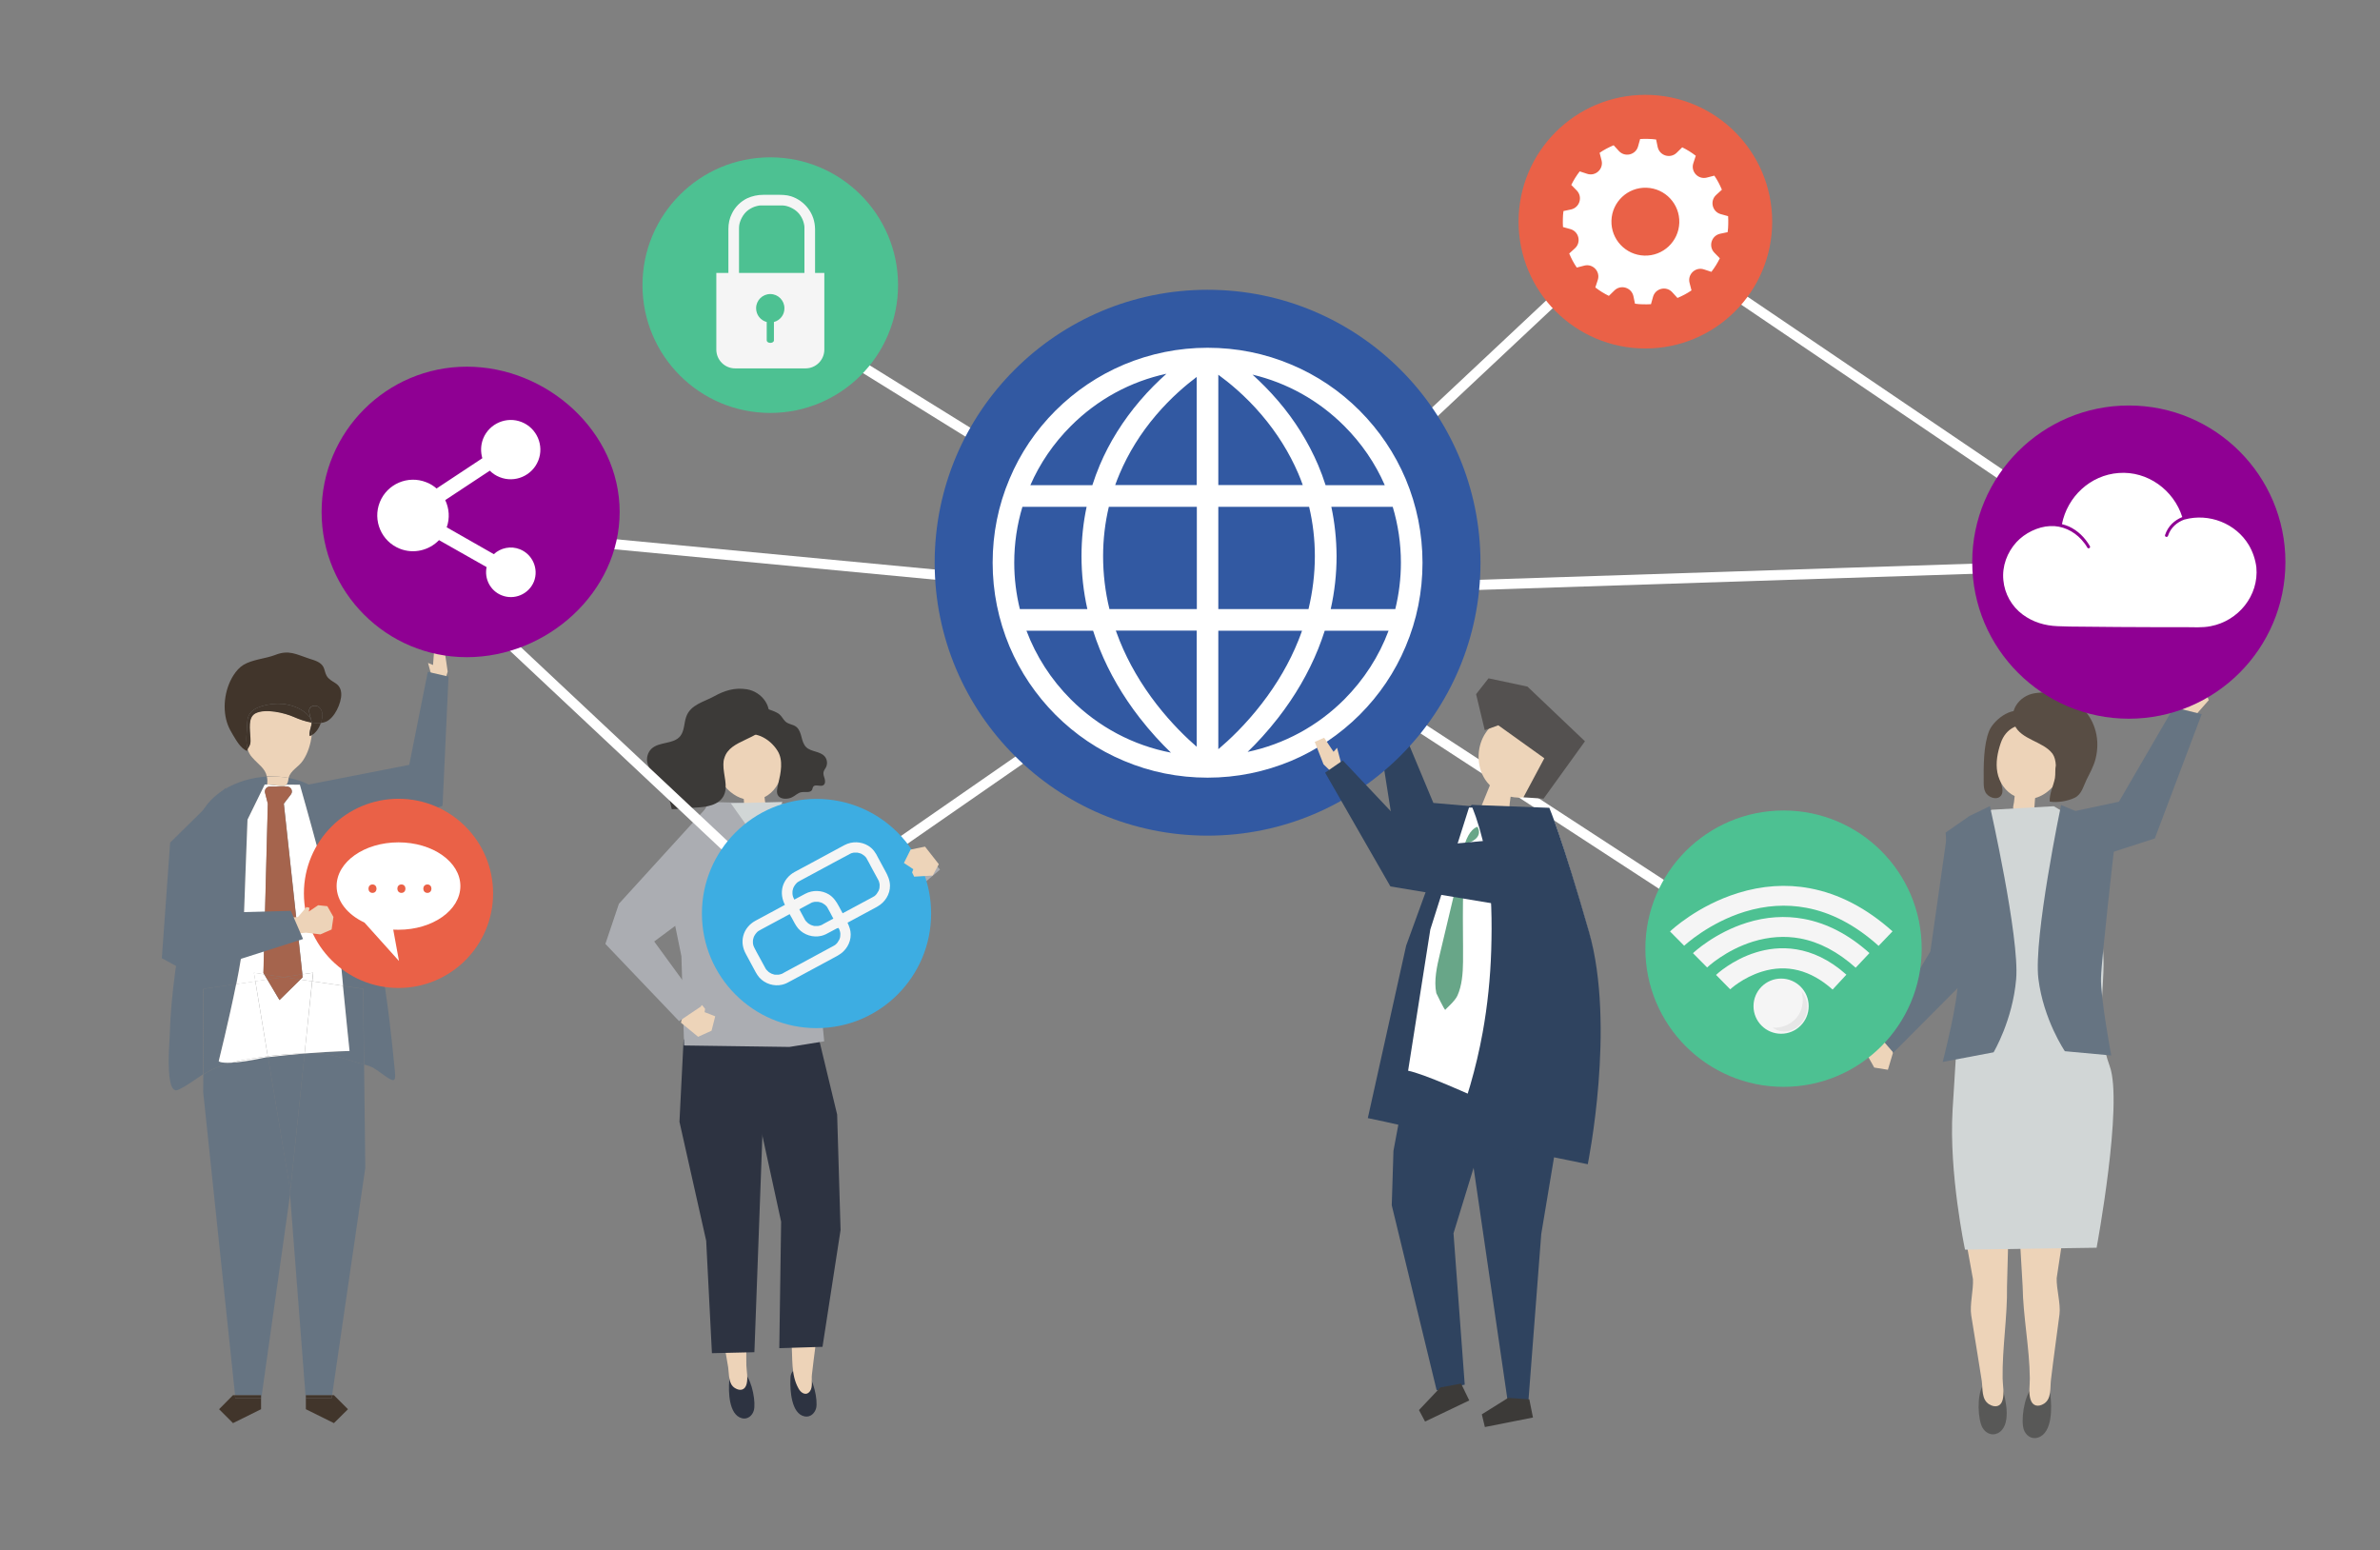 <?xml version="1.0" encoding="UTF-8"?> <svg xmlns="http://www.w3.org/2000/svg" xmlns:xlink="http://www.w3.org/1999/xlink" version="1.1" x="0px" y="0px" viewBox="0 0 1950 1270" style="enable-background:new 0 0 1950 1270;" xml:space="preserve"><rect x="0" y="0" width="1950" height="1270" fill="#808080" stroke="none"/> <style type="text/css"> .st0{fill:#EDD4B9;} .st1{fill:#2F435F;} .st2{fill:#667482;} .st3{fill:#2D3341;} .st4{fill:#EDD3B8;} .st5{fill:#ABADB2;} .st6{fill:#3C3A38;} .st7{fill:#D1D6D6;} .st8{fill:#FFFFFF;} .st9{fill:#41352B;} .st10{fill:#A5644D;} .st11{fill:#584D44;} .st12{fill:#585857;} .st13{fill:#3259A2;} .st14{fill:#4DC192;} .st15{fill:#8F0093;} .st16{fill:#3DADE2;} .st17{fill:#EA6147;} .st18{fill:#545150;} .st19{fill:#68A688;} .st20{fill:#F5F5F5;} .st21{opacity:6.000000e-002;} </style> <g id="Bg"> </g> <g id="Object"> <g> <polygon class="st0" points="1128.3,587.4 1129.4,568.3 1137.6,567.9 1139.7,581 1143.6,579 1140.7,595.4 1132.1,596.9 "></polygon> <polygon class="st1" points="1235.1,663.1 1174.4,657.8 1144.5,586.2 1128,591.6 1143.6,690.7 1238.4,707.9 "></polygon> </g> <g> <polygon class="st0" points="366.8,550.2 364,531.2 355.8,531.5 354.8,544.8 350.7,543.1 355.1,559.2 363.8,560.1 "></polygon> <polygon class="st2" points="247.9,643.7 335.3,626.6 350.5,550.4 367.5,554.3 362.6,660.2 275.4,689.3 "></polygon> </g> <g> <g> <g> <path class="st3" d="M610.4,1125.2c-1.9-2.1-4.1-3.2-6.5-2.8c-2.4,0.4-4.5,2-5.5,4.1c-0.7,1.5-0.8,3.1-0.9,4.7 c-0.7,8.3-0.6,27.9,10.4,30.7c4.6,1.2,8.5-2.1,9.7-6.3C619.4,1149.5,616.6,1132.1,610.4,1125.2z"></path> <path class="st4" d="M614.3,1000.5l-0.6,50.4c0.7,22.4-2.8,44.9-2.2,67.3c0.2,5.2,1.5,10.6,0.2,15.7c-1.3,5-5.3,5.9-9.5,3.3 c-5.6-3.4-4.7-11.3-5.6-17.1c-2.6-15.9-5.5-31.7-8.2-47.5c-1.3-7.8,1.4-18.7,0.8-26.5c0,0-8.1-42.3-8.1-42.3L614.3,1000.5z"></path> </g> <polygon class="st3" points="556.7,919 578.6,1016.5 583.3,1108.6 618.1,1107.8 627.6,850.3 560.1,851.5 "></polygon> <g> <g> <path class="st3" d="M660.2,1123.4c-2-2-4.2-2.9-6.6-2.4c-2.3,0.5-4.4,2.2-5.3,4.5c-0.6,1.5-0.7,3.1-0.7,4.8 c-0.3,8.3,0.6,28,11.7,30.1c4.7,0.9,8.3-2.6,9.4-6.8C670.2,1147.1,666.7,1129.9,660.2,1123.4z"></path> <path class="st4" d="M641.8,1007.6l3,50.3c0.2,14,2.1,27.9,3.6,41.8c1.3,12.9-0.7,26.4,6,38.1c2.1,3.7,6.4,6.1,9.4,1.7 c2.3-3.4,0.9-9.2,1.4-13.1c1.8-16,4.1-31.9,6-47.8c0.9-7.8-2.3-18.6-2-26.4c0,0,6.1-42.6,6.1-42.6L641.8,1007.6z"></path> </g> <polygon class="st3" points="685.9,913.1 688.7,1007.7 673.9,1103.4 638.5,1104.5 640,1000.9 621.3,915 615,858.8 671.2,852.1 "></polygon> </g> <polygon class="st5" points="641.4,658.5 580.9,657 545.8,722.3 558.3,783.4 560.5,856.5 646.8,857.7 675.3,853.1 667.7,774.9 672,670.5 "></polygon> <polygon class="st0" points="560.6,827.7 557.9,837.8 572,849.4 583,844.4 586,832.6 577.3,829.2 577.7,826.5 575.3,823.5 "></polygon> <polygon class="st5" points="581,659.3 507.1,740.4 496,773.3 556.4,836.6 574.7,824.3 536,771.3 572.9,743.9 "></polygon> <polygon class="st5" points="639.1,698 670.7,761 704.7,767.8 770.2,712.4 755.6,695.8 697.5,728.4 666.7,670.5 "></polygon> <g> <path class="st4" d="M637.6,607.8c-9.1-26.5-44.1-16.6-51.4,7c-4.7,15.4,7.2,35.4,23.2,39.8c0.1,0.6,0.1,1.2,0.1,1.7 c0,2.5,0.3,4.9,0.7,7.4c0.1,0.9,14.1-1.8,15.7-2.1c0.5-0.1,1.2-0.3,1.4-0.7c0.6-0.9-0.4-3.5-0.5-4.4c-0.1-1.2-0.2-2.3-0.4-3.5 c7.9-3.8,12.8-12,14.2-20.4C642.2,624.2,640.4,615.7,637.6,607.8z"></path> <g> <path class="st6" d="M614.8,583.8c-1.9,1.9-2.6,4.6-3.2,7.1c-0.3,1.5-0.6,3.1-0.3,4.6c1.3,6,7.3,5.7,11.9,7.6 c5.7,2.4,10.6,6.8,13.8,11.9c5,7.9,2.7,18.2,0.7,26.9c-0.7,3.1-2.2,7.7,0.2,10.4c2.4,2.8,8.1,2.4,11,0.9 c2.7-1.3,4.9-3.8,7.8-4.2c3.1-0.5,7.3,0.8,8.7-2c0.4-0.8,0.4-1.8,0.9-2.5c1.7-2.4,6,0.4,8.4-1.3c1.5-1.1,1.5-3.3,1-5.1 c-0.5-1.8-1.3-3.6-1-5.4c0.3-1.6,1.4-2.8,2.1-4.2c1.4-2.8,0.9-6.5-1.1-8.8c-3.8-4.4-11.2-3.6-15.3-7.7c-2.1-2.2-3-5.3-3.7-8.2 c-0.8-3-1.7-6.1-4-8.1c-2.8-2.5-6.9-2.1-9.6-5c-1.6-1.7-2.7-4-4.5-5.5c-2.4-2-7.1-3.5-10.1-4.5 C623.7,579.2,618.4,580.2,614.8,583.8z"></path> <path class="st6" d="M592.7,626.1c-0.2,8.7,4.2,18.2,0.2,25.9c-4.1,7.8-14.2,9.2-22.8,9.6c-1.4,0.1-19.6,1.6-19.7,1.3 c-1.4-6.1-2.8-12.3-5.9-17.6c-3.2-5.3-8.5-9.8-14.6-10.1c1.8-0.3,2.6-2.5,2.4-4.3c-0.2-1.8-1.1-3.4-1.7-5.2 c-1.3-4.3,0-9.3,3.2-12.3c6.4-6,18.1-3.5,23.6-10.4c3.4-4.3,3-10.5,4.8-15.7c3.5-10.1,14.5-12.2,22.8-16.8 c8.7-4.8,16.9-7.4,27-5.8c12.5,2.1,21.7,14.8,16.9,26.7c-6.2,15.3-30.8,14-35.4,29.6C592.9,622.6,592.7,624.4,592.7,626.1z"></path> </g> </g> </g> <polygon class="st7" points="598.8,658.1 617.6,684.6 626.4,683.9 641.1,657 "></polygon> </g> <g> <rect x="275.3" y="594.8" transform="matrix(0.729 0.684 -0.684 0.729 543.383 -175.725)" class="st8" width="437" height="8.3"></rect> </g> <g> <rect x="1309.9" y="323" transform="matrix(0.828 0.561 -0.561 0.828 450.326 -812.126)" class="st8" width="475.2" height="8.3"></rect> </g> <g> <path class="st2" d="M323.6,878.3c-1.4-14.9-3-29.9-4.8-44.7c-3.7-29.7-8.6-59.3-17.1-88.1c-3.2-11-6.9-21.8-10.7-32.6 c-4.5-13.2-9.1-26.4-13.6-39.5c-5.6-16.4-15.1-27.9-31.7-33.7c-3-1-6.1-1.8-9.3-2.4c-0.1,0.3-0.2,0.7-0.2,1 c-0.2,1.6-0.6,3.3-1.6,4.5l10.9,0.1c0,0,30.8,107.6,31.9,126.1c0.4,7,1.9,22.4,3.5,38.6l16.7,2.5l0.7,62c0.9,0.3,1.9,0.5,2.8,0.8 c5.3,1.4,9.6,5.3,14,8.3C321.7,885.7,324.5,887.5,323.6,878.3z"></path> <path class="st2" d="M193.5,806.2c3-15.1,5.4-29.1,5.6-36.7c0.7-22.8,3.6-98.1,3.6-98.1l14.1-28.8l2.6,0c-0.2,0-0.4,0-0.6-0.1 c0.3-2.5,0.2-4.5-0.2-6.3c-24.7,1.5-50,14.4-57,38.4c-0.6,2-1,4-1.2,6.1c-1,12.3,2.8,21.5-0.8,33.9c-3.1,10.8-5.9,21.7-8,32.7 c-3,16-5.7,31.8-7.9,47.7c-2.4,17.5-4.1,35-4.6,52.4c-0.1,1.9-0.4,7.3-0.7,13.7c-0.5,13.4-0.2,31.4,5.5,32.1 c1.1,0.1,2.1-0.3,3-0.8c7.3-3.5,13-8.2,19.4-12.2l0.3-70.1L193.5,806.2z"></path> <path class="st2" d="M253.3,862.8c-1.2,0.1-2.4,0.2-3.7,0.3l-12,115.1l12.9,167.4h0.1v-2.5h21.5l27.2-186.4l-1-84.5 c-13-3.7-27.1-9.5-40.7-9.4C256.2,862.7,254.7,862.8,253.3,862.8z"></path> <path class="st2" d="M280.9,807.7c2.5,25.7,5.4,53.4,5.4,53.4s-13.5,0.3-33.1,1.8c1.4,0,2.9-0.1,4.3-0.1 c13.6-0.1,27.7,5.7,40.7,9.4l-0.7-62L280.9,807.7z"></path> <polygon class="st9" points="250.6,1145.5 250.6,1154.5 273.6,1165.9 285.1,1154.5 273.6,1143 272.1,1143 271.7,1145.5 "></polygon> <polygon class="st9" points="250.6,1145.5 271.7,1145.5 272.1,1143 250.6,1143 "></polygon> <path class="st2" d="M219.6,866c-0.5,0.1-1,0.1-1.6,0.2c-13.7,2.9-22.5,4.1-28.3,4.4c-5.5,1.5-10.9,3.3-16,5.7 c-2.5,1.2-4.9,2.6-7.1,4l-0.1,14.6l26.1,248.1h21.4v2.5h0.1l23.5-166.4l0.1-0.9l-0.5-6.9L219.6,866z"></path> <path class="st2" d="M189.7,870.6c-9.3,0.5-10.5-1.2-10.5-1.2s8.4-33.8,14.3-63.2l-26.6,3.9l-0.3,70.1c2.3-1.4,4.6-2.8,7.1-4 C178.7,873.9,184.1,872.1,189.7,870.6z"></path> <path class="st2" d="M219.6,866l17.5,105.2l0.5,6.9l12-115.1C240.5,863.8,230.2,864.8,219.6,866z"></path> <polygon class="st9" points="192.5,1143 190.9,1143 179.5,1154.5 190.9,1165.9 213.9,1154.5 213.9,1145.5 192.8,1145.5 "></polygon> <polygon class="st9" points="192.5,1143 192.8,1145.5 213.9,1145.5 213.9,1143 "></polygon> <path class="st8" d="M233.1,643.9c-0.9,0.3-1.9,0.2-2.8,0.1c-3.6-0.4-7.2-0.9-10.8-1.3l-2.6,0l-14.1,28.8c0,0-2.9,75.3-3.6,98.1 c-0.2,7.6-2.6,21.6-5.6,36.7l15.7-2.3l-1.2-7l8.4,1.2l-0.6-1l3.6-138.8l-2.3-9c-0.6-2.5,1.3-5,3.9-5h14.1c3.3,0,5.2,3.8,3.2,6.4 l-5.8,7.6l15.2,139.8l8.8-1.3l-0.7,7l25.2,3.7c-1.6-16.2-3-31.6-3.5-38.6c-1.1-18.5-31.9-126.1-31.9-126.1l-10.9-0.1 c-0.1,0.1-0.2,0.3-0.4,0.4C233.9,643.5,233.5,643.7,233.1,643.9z"></path> <path class="st8" d="M249.6,863.1c1.3-0.1,2.5-0.2,3.7-0.3c-1.2,0-2.5,0.1-3.7,0.1L249.6,863.1z"></path> <path class="st8" d="M249.6,862.9c1.2,0,2.5-0.1,3.7-0.1c19.6-1.5,33.1-1.8,33.1-1.8s-2.9-27.7-5.4-53.4l-25.2-3.7L249.6,862.9z"></path> <polygon class="st8" points="216.5,798.2 208,796.9 209.2,803.9 219,802.5 "></polygon> <path class="st8" d="M206.7,867.2c-5.7,0.9-11.4,2-17,3.4c5.8-0.3,14.6-1.4,28.3-4.4c0.5-0.1,1-0.1,1.6-0.2l-0.1-0.7 C215.2,865.9,210.9,866.5,206.7,867.2z"></path> <polygon class="st8" points="246.1,802.5 255.7,804 256.5,796.9 247.7,798.2 247.9,800.7 "></polygon> <path class="st8" d="M219.4,865.4l-10.2-61.5l-15.7,2.3c-5.9,29.4-14.3,63.2-14.3,63.2s1.2,1.7,10.5,1.2c5.6-1.5,11.3-2.5,17-3.4 C210.9,866.5,215.2,865.9,219.4,865.4z"></path> <path class="st8" d="M219.4,865.4l0.1,0.7c10.7-1.3,20.9-2.2,30-3l0-0.2C239.6,863.3,229.5,864.1,219.4,865.4z"></path> <path class="st8" d="M249.6,862.9l6.1-59l-9.7-1.4L229,819.3l-10-16.9l-9.8,1.4l10.2,61.5C229.5,864.1,239.6,863.3,249.6,862.9z"></path> <path class="st10" d="M247.7,798.2l-15.2-139.8l5.8-7.6c2-2.6,0.1-6.4-3.2-6.4H221c-2.6,0-4.5,2.4-3.9,5l2.3,9l-3.6,138.8l0.6,1 l15.8,2.3L247.7,798.2z"></path> <polygon class="st10" points="232.3,800.5 216.5,798.2 219,802.5 "></polygon> <polygon class="st10" points="246.1,802.5 247.9,800.7 247.7,798.2 232.3,800.5 "></polygon> <polygon class="st10" points="219,802.5 229,819.3 246.1,802.5 232.3,800.5 "></polygon> <path class="st4" d="M236.5,637.3c1.4-6.1,8.1-8.8,11.7-14.2c4.1-6.1,6.2-13.2,7.2-20.5c0-0.1,0-0.2,0-0.4 c-0.5,0.3-1.1,0.5-1.7,0.7c-0.7-2.9,0.7-5.9,1.3-8.8c0.2-0.7,0.2-1.5,0.1-2.3c-5.2-0.9-10.4-2.8-14.2-4.5 c-7.9-3.5-23.4-7.2-31.6-3.1c-6.5,3.2-4.5,13.5-4.2,20.1c0.1,1.7,0.2,3.4-0.2,5c-0.4,1.7-1.4,2.8-2.1,4.2c0.7,2.5,1.9,5,3.9,7.1 c5.2,5.9,10.5,8.8,11.9,15.4C224.7,635.9,230.8,636.3,236.5,637.3z"></path> <path class="st4" d="M218.9,642.6c0.2,0,0.4,0,0.6,0.1l15.2,0.1c1-1.1,1.4-2.9,1.6-4.5c0-0.4,0.1-0.7,0.2-1 c-5.7-1-11.7-1.4-17.8-1C219.1,638.1,219.2,640.1,218.9,642.6z"></path> <path class="st4" d="M230.3,643.9c0.9,0.1,1.9,0.2,2.8-0.1c0.4-0.1,0.8-0.4,1.2-0.7c0.1-0.1,0.3-0.3,0.4-0.4l-15.2-0.1 C223.1,643.1,226.7,643.5,230.3,643.9z"></path> <path class="st9" d="M255.5,592c0.7,3.3,0.3,6.9-0.1,10.3c3.6-2,6-5.9,7.5-9.9C260.6,592.6,258.1,592.4,255.5,592z"></path> <path class="st9" d="M255.5,592c-0.1,0-0.2,0-0.3-0.1c0,0.8,0,1.5-0.1,2.3c-0.6,2.9-2,5.9-1.3,8.8c0.6-0.2,1.1-0.4,1.7-0.7 C255.8,598.9,256.2,595.3,255.5,592z"></path> <path class="st9" d="M202.5,593.8c0.1-2.6,0.2-5.2,1.3-7.6c1.9-4.1,6.4-6.4,10.7-7.7c11.1-3.4,23.7-2.6,33.4,3.7 c2.6,1.7,5,3.8,6.4,6.5c0.2,0.4,0.4,0.9,0.6,1.3c-0.7-3.2-2.1-6.4-1.6-8.7c0.7-3.3,5.3-4,7.8-2.2c1.8,1.3,2.8,3.6,3,5.9 c0.2,2.3-0.4,4.6-1.1,6.8c-0.1,0.2-0.1,0.3-0.2,0.5c1.6-0.2,3.1-0.5,4.4-1.1c6.9-3,12.6-15.2,12.4-22.7c-0.1-3.5-1.4-6.6-4.6-8.7 c-2.7-1.8-5.8-3.3-7.4-6.2c-1.3-2.2-1.5-5-2.7-7.3c-2.3-4.1-7.2-5.3-11.5-6.7c-10.8-3.5-16.6-7.5-28-3c-8.1,3.1-18.6,3.6-26.1,8.2 c-3.1,1.9-5.8,5-8,8.4c-7.6,11.9-9.4,28.6-4.5,41c1.1,2.8,2.5,5.3,4,7.8c3,4.9,6.2,10.9,11.6,13.3c0.1-0.6,0.3-1.1,0.5-1.6 C201.1,607.5,202.2,600.4,202.5,593.8z"></path> <path class="st9" d="M205.2,604.5c-0.3-6.5-2.3-16.8,4.2-20.1c8.2-4.1,23.7-0.4,31.6,3.1c3.8,1.7,9,3.6,14.2,4.5 c0-0.7-0.1-1.3-0.3-2c-0.2-0.4-0.3-0.9-0.6-1.3c-1.4-2.7-3.8-4.8-6.4-6.5c-9.7-6.3-22.4-7.1-33.4-3.7c-4.3,1.3-8.8,3.6-10.7,7.7 c-1.1,2.3-1.2,5-1.3,7.6c-0.3,6.6-1.4,13.7,0.4,19.9c0.7-1.4,1.7-2.5,2.1-4.2C205.4,607.9,205.3,606.2,205.2,604.5z"></path> <path class="st9" d="M264.2,585.1c-0.2-2.3-1.2-4.6-3-5.9c-2.5-1.8-7.1-1.1-7.8,2.2c-0.5,2.3,1,5.5,1.6,8.7c0.3,0.7,0.5,1.4,0.6,2 c2.5,0.4,5,0.6,7.4,0.3c0.1-0.2,0.1-0.3,0.2-0.5C263.8,589.7,264.3,587.4,264.2,585.1z"></path> <path class="st9" d="M254.9,590c0.1,0.7,0.2,1.3,0.3,2c0.1,0,0.2,0,0.3,0.1C255.4,591.3,255.2,590.6,254.9,590z"></path> </g> <g> <g> <g> <path class="st11" d="M1639.9,615.9c-4.8,7.7-2.4,17.5-0.3,25.9c0.9,3.4,2.3,8.3-1,10.9c-3.7,2.9-9.8,0.1-11.8-3.5 c-1.4-2.6-1.5-5.5-1.5-8.3c-0.1-12.7-0.3-30.4,4.5-42.2c3.9-9.4,21.2-22.9,31.5-12.9c1.9,1.8,2.6,4.4,3.2,6.8 c0.3,1.5,0.6,3,0.3,4.4c-1.2,5.8-7.1,5.5-11.6,7.4C1647.8,606.8,1643,611,1639.9,615.9z"></path> <path class="st4" d="M1650.9,652.3c-7.8-3.6-12.9-11.5-14.4-19.5c-1.5-8,0.1-16.2,2.7-23.9c8.6-25.5,43.1-16.2,50.5,6.4 C1696.2,635.1,1673.7,662.9,1650.9,652.3z"></path> <path class="st11" d="M1684.4,627c-0.7,3.2-0.2,7-0.7,10.3c-1.1,6.1-4.8,13.3-4.3,19.4c6.2,1.1,14.7-0.4,20.4-3.1 c5.8-2.8,7-9.2,9.9-15.1c2.7-5.4,5.7-10.8,7.2-16.6c8.2-32.1-17.9-59.3-50.2-53.9c-12.2,2.1-21.1,14.3-16.2,25.8 c5.3,12.3,23.5,13.4,31.2,23.7C1683.4,619.9,1684.2,623.3,1684.4,627z"></path> </g> <path class="st4" d="M1650.9,650.2c-0.3,2.4-0.5,4.8-0.8,7.2c-0.1,1.1-1.1,4.1-0.5,5c0.3,0.5,0.9,0.7,1.4,0.8 c1.5,0.3,15.3,2.8,15.4,1.8c0.4-2.8,0.7-5.6,0.8-8.4c0-2.3,1-6.2,0.4-8.1c-2.8,1.1-5.4,1.4-8.3,1.4c-2.8,0-5.6-0.1-8.4-0.2 C1651,649.8,1651,650,1650.9,650.2z"></path> </g> <g> <polygon class="st0" points="1549.3,853.2 1539.7,851.3 1530.2,864.9 1535.6,874.6 1546.8,876.4 1550.9,862.7 "></polygon> <polygon class="st2" points="1639.3,682.3 1595.5,682 1581.6,779.5 1539.7,849 1551.3,862.4 1606.8,806.6 "></polygon> </g> <g> <path class="st12" d="M1624.8,1134.5c1.6-2.7,3.8-4.4,6.6-4.6c2.8-0.1,5.5,1.1,7.2,3.3c1.1,1.5,1.7,3.2,2.2,4.9 c2.8,8.9,7.5,30.5-4.1,36.1c-4.9,2.4-10-0.3-12.4-4.6C1620.6,1163.2,1619.4,1143.6,1624.8,1134.5z"></path> <path class="st4" d="M1645.9,997.2l-1.5,56.6c0.4,25.2-4,50.4-3.6,75.5c0.1,5.8,1.5,11.9,0,17.6c-1.5,5.6-6.2,6.5-11,3.6 c-6.4-3.9-5.2-12.8-6.1-19.3c-2.7-17.8-5.8-35.6-8.6-53.5c-1.4-8.7,1.9-20.9,1.4-29.8c0,0-8.6-47.6-8.6-47.6L1645.9,997.2z"></path> </g> <g> <path class="st12" d="M1664.8,1136.8c2-2.4,4.5-3.8,7.3-3.5c2.7,0.3,5.3,2,6.5,4.3c0.8,1.6,1.1,3.4,1.3,5.2 c1.2,9.2,2.1,31.3-10.3,35c-5.3,1.6-9.8-1.9-11.4-6.5C1655.7,1164.4,1658,1144.8,1664.8,1136.8z"></path> <path class="st4" d="M1653.9,997.1l3.3,56.5c0.4,25.2,5.6,50.2,5.9,75.4c0.1,5.8-1.2,11.9,0.6,17.6c1.7,5.5,6.4,6.3,11.1,3.3 c6.2-4.1,4.8-12.9,5.6-19.4c2.1-17.9,4.7-35.8,7-53.7c1.1-8.8-2.6-20.8-2.3-29.7c0,0,7.2-47.8,7.2-47.8L1653.9,997.1z"></path> </g> <path class="st7" d="M1682.7,660.5l-51,2.9l-27.7,20.9c0,0,2.9,87.2,1.8,119.4c-1.1,32.3-3.2,58.5-6,105.7 c-3.1,51.9,10.2,114.4,10.2,114.4l107.8-1.6c0,0,22-118.2,10.7-148.9c-11.3-30.6-4.6-61.2-5-86.2c-0.4-25.1-10.9-109.1-10.9-109.1 L1682.7,660.5z"></path> <path class="st2" d="M1706.8,667.1l26.1,21.6c0,0-11.1,96.5-11.5,112.5c-0.5,16,8.4,63.5,8.4,63.5l-38-3.5 c0,0-17.5-25.6-21.7-59.4c-4.1-33.8,18.6-142.3,18.6-142.3L1706.8,667.1z"></path> <path class="st2" d="M1613.6,668.5l-19.5,13.6c0,0,8.9,105,9.9,120.9c0.9,16-12.3,67-12.3,67l41.7-7.9c0,0,15.6-26.1,18.5-60 c2.9-33.9-21.5-141.7-21.5-141.7L1613.6,668.5z"></path> <g> <polygon class="st0" points="1784.4,585.7 1795.7,589.5 1809.7,573.6 1804.6,560.5 1791.3,556.5 1784,573.4 "></polygon> <polygon class="st2" points="1689.3,711.5 1765.5,686.9 1803.9,585.1 1781.1,579.4 1736.1,656.8 1689.6,666.7 "></polygon> </g> </g> <g> <rect x="832.1" y="398.6" transform="matrix(0.57 0.822 -0.822 0.57 870.639 -419.871)" class="st8" width="8.3" height="445.6"></rect> </g> <g> <rect x="605.5" y="372.5" transform="matrix(0.85 0.527 -0.527 0.85 323.051 -380.531)" class="st8" width="447.5" height="8.3"></rect> </g> <g> <rect x="310.7" y="456.9" transform="matrix(0.996 9.446927e-002 -9.446927e-002 0.996 46.527 -60.842)" class="st8" width="710.2" height="8.3"></rect> </g> <g> <rect x="1175.7" y="99.6" transform="matrix(0.684 0.729 -0.729 0.684 616.072 -754.879)" class="st8" width="8.3" height="469"></rect> </g> <g> <rect x="965.1" y="637.7" transform="matrix(0.838 0.546 -0.546 0.838 550.431 -570.015)" class="st8" width="540" height="8.3"></rect> </g> <g> <rect x="1385.8" y="101.8" transform="matrix(3.261515e-002 1 -1 3.261515e-002 1816.931 -932.028)" class="st8" width="8.3" height="741.5"></rect> </g> <circle class="st13" cx="989.4" cy="461" r="223.6"></circle> <circle class="st14" cx="631.1" cy="233.6" r="104.7"></circle> <path class="st15" d="M263.5,419.4c0-65.7,53.3-119,119-119s125.2,53.3,125.2,119c0,65.7-59.4,119-125.2,119 S263.5,485.2,263.5,419.4z"></path> <circle class="st16" cx="669" cy="748.4" r="93.9"></circle> <circle class="st17" cx="1348.1" cy="181.6" r="103.9"></circle> <circle class="st14" cx="1461.3" cy="777.2" r="113.2"></circle> <circle class="st15" cx="1744.2" cy="460.5" r="128.3"></circle> <circle class="st17" cx="326.5" cy="731.9" r="77.5"></circle> <g> <polygon class="st4" points="231.9,752.1 244.1,751.3 251.1,743.1 253.6,743.7 253,746.8 260.7,741.6 268.2,742.4 273.2,751.2 271.7,761.5 262.5,765.5 250.6,764.1 233.9,765.9 "></polygon> <polygon class="st2" points="238.3,746.2 171.5,748 185,645.4 139.4,690.3 132.6,785 157.1,798.4 248.3,769.3 "></polygon> </g> <g> <path class="st1" d="M1187.6,677.2l18-17.5l48.7,3.3c0,0,4.9,34.6,27,111.9c22.1,77.3-10.3,175.8-10.3,175.8 s-125.3-29.8-150.3-34.7l31.4-141.3L1187.6,677.2z"></path> <polygon class="st1" points="1227.6,863.4 1227.6,890.9 1190.9,1010.4 1200.1,1134.4 1177.1,1139 1140.3,987.4 1141.7,942.8 1158.7,851.8 "></polygon> <polygon class="st1" points="1198.5,896 1235.4,1148.7 1252.2,1148.7 1262.8,1010.9 1285.8,873 "></polygon> <polygon class="st6" points="1180.1,1136.7 1162.6,1155.2 1167.6,1164.6 1203.8,1147.3 1197.1,1133.5 "></polygon> <polygon class="st6" points="1235.7,1145.2 1214.1,1158.7 1216.6,1169.1 1256,1161.3 1253,1146.4 "></polygon> <g> <path class="st0" d="M1227.8,588.3c10.3,10.8,28.8,11.2,37.6,23.3c5.7,7.9,5.6,19.2,1.3,28.2c-2,4.2-4.9,8.1-8.9,10.5 c-2.6,1.5-5.5,2.4-8.4,2.8c-3.9,0.6-7.9,0.4-11.7-0.4c-0.6,3.5-1,7-1,10.5c-6.8-2.7-15.9-0.4-22.8-3.1c1.5-3.9,5.3-12.8,6.8-16.7 c-1.4-1.5-2.8-3.1-3.9-4.8c-6.9-10.6-7.1-25.3-0.7-36.4C1219.3,596.9,1223.6,592.6,1227.8,588.3z"></path> <polygon class="st18" points="1227.6,594.2 1265.3,621.2 1248.2,653.2 1264.7,654.3 1298.6,607.3 1251.5,562.5 1219.6,555.7 1209.4,568.7 1216.5,598.2 "></polygon> </g> <path class="st8" d="M1203.6,661.6l65.8,0.2c0,0,9.6,22.5,31.7,99.9s-10.3,175.8-10.3,175.8s-112.1-55.4-137.1-60.3l18.2-115.7 L1203.6,661.6z"></path> <path class="st1" d="M1301.9,763.3c-22.1-77.3-32.5-101.5-32.5-101.5l-63.7-2.4l-0.1,0.3c1.2,3.2,2.5,6.3,3.6,9.5 c4.3,12.6,7.5,25.7,9.5,38.9c3.5,23.2,3.8,47.1,3.1,70.6c-0.7,22.5-3,45-7,67.1c-5.3,29.3-13.7,57.8-24.6,85.4 c50.9,10.3,110.7,22.6,110.7,22.6S1324,840.6,1301.9,763.3z"></path> <path class="st19" d="M1179.8,781.3c-2.5,10.4-5.1,22.1-3,32.3c0,0,6.8,14.3,7.4,13.7c0-0.5,7.8-6.9,9.9-11.6 c3.7-8.1,4.5-18.3,4.6-27.5c0.3-32.6-1.7-65.4,3.8-97.5c6.4-1.9,11.9-6.7,8-13.4c-12.5,4.7-13.8,32.8-16.5,44.3 C1189.3,741.4,1184.6,761.3,1179.8,781.3z"></path> </g> <polygon class="st0" points="764.2,717.3 769.2,708 757.9,693.6 746.1,696 740.6,707 748.3,712.1 747.3,714.7 749,718.2 "></polygon> <path class="st8" d="M1151.7,392.4c-8.9-21-21.6-39.8-37.7-56c-16.2-16.2-35-28.9-56-37.7c-21.7-9.2-44.8-13.8-68.6-13.8 s-46.8,4.7-68.6,13.8c-21,8.9-39.8,21.6-56,37.7c-16.2,16.2-28.9,35-37.7,56c-9.2,21.7-13.8,44.8-13.8,68.6 c0,23.8,4.7,46.8,13.8,68.6c8.9,21,21.6,39.8,37.7,56c16.2,16.2,35,28.9,56,37.7c21.7,9.2,44.8,13.8,68.6,13.8s46.8-4.7,68.6-13.8 c21-8.9,39.8-21.6,56-37.7c16.2-16.2,28.9-35,37.7-56c9.2-21.7,13.8-44.8,13.8-68.6C1165.5,437.2,1160.8,414.1,1151.7,392.4z M903.8,455.6c0-13.8,1.6-27.3,4.7-40.4h72.1V499H909C905.5,484.7,903.8,470.2,903.8,455.6z M1033.6,339.8 c12.7,14.9,22.8,31.1,30.1,48.1c1.3,3.1,2.6,6.3,3.7,9.5h-69.2v-90.4C1006.5,313.1,1020.1,323.9,1033.6,339.8z M980.5,308.8v88.6 h-66.8c1.1-3.1,2.3-6.1,3.6-9.2c7.2-17,17.2-33.2,29.8-48C959.5,325.6,972,315.2,980.5,308.8z M980.5,516.7v95.1 c-8.4-7.3-20.6-19-32.8-34.7c-12.8-16.5-23-34-30.3-52.1c-1.1-2.8-2.2-5.6-3.2-8.4H980.5z M998.2,613.8v-97.1h68.6 c-0.9,2.7-2,5.4-3,8c-7.2,18-17.4,35.5-30.1,51.9C1020.3,594,1006.7,606.6,998.2,613.8z M998.2,499v-83.8h74.4 c3.1,13.1,4.7,26.6,4.7,40.4c0,14.6-1.8,29.1-5.2,43.4H998.2z M1090.8,415.2h50.3c4.4,14.7,6.7,30.1,6.7,45.8c0,13-1.6,25.7-4.6,38 h-52.9c3.2-14.3,4.8-28.8,4.8-43.4C1095,441.8,1093.6,428.3,1090.8,415.2z M1101.4,349c14.2,14.2,25.4,30.6,33.2,48.5h-48.5 c-1.8-5.6-3.8-11.1-6.1-16.5c-8-18.7-19-36.5-32.9-52.7c-7.2-8.4-14.4-15.5-20.9-21.4C1054.4,313.6,1080.3,327.9,1101.4,349z M877.4,349c21.8-21.8,48.9-36.5,78.3-42.8c-6.7,6-14.2,13.3-21.7,22.1c-13.9,16.3-25,34-32.9,52.7c-2.3,5.4-4.3,10.9-6.1,16.5 h-50.8C852,379.6,863.2,363.2,877.4,349z M837.7,415.2h52.6c-2.8,13.1-4.2,26.6-4.2,40.4c0,14.6,1.6,29.1,4.8,43.4h-55.3 c-3-12.3-4.6-25-4.6-38C831,445.2,833.3,429.8,837.7,415.2z M877.4,573c-16.3-16.3-28.5-35.4-36.4-56.3h54.6c1.6,5,3.4,10.1,5.4,15 c7.9,19.6,18.9,38.5,32.7,56.3c9,11.6,18,21.2,25.7,28.6C928.6,610.7,900.1,595.7,877.4,573z M1101.4,573c-22,22-49.4,36.7-79.2,43 c7.6-7.3,16.3-16.7,25.1-28c13.8-17.8,24.8-36.7,32.7-56.3c2-5,3.8-10,5.4-15h52.3C1129.9,537.6,1117.6,556.7,1101.4,573z"></path> <g> <path class="st8" d="M1842.5,446.5c-10.7-17.8-32.6-26.3-52.6-20.9c0,0-0.1,0-0.1,0c-6.1,2.2-11.3,6.6-13.5,13.4 c-0.5,1.5-2.9,0.9-2.4-0.7c2.4-7.3,7.7-12.1,14.1-14.7c-7-22.2-28.5-37.9-52.1-36.1c-23.2,1.7-42,19.3-46.5,41.9 c1.9,0.5,3.9,1.1,5.7,1.9c7.4,3.4,13.1,9.1,17.2,16.1c0.8,1.4-1.3,2.6-2.1,1.2c-1.3-2.3-2.9-4.4-4.7-6.4 c-6.6-7.3-15.9-11.7-25.8-11.2c-10,0.4-20.8,5.8-27.5,13.1c-7.7,8.4-11.9,19.7-10.8,31.1c1,11.2,6.8,21.6,15.9,28.3 c8.4,6.2,18.1,9.1,28.5,9.5c6.8,0.3,13.6,0.4,20.4,0.4c19.4,0.3,38.8,0.3,58.2,0.4c8.5,0,17.1,0,25.6,0c7,0,14.4,0.6,21.3-0.8 c22.6-4.3,39.6-25,37.4-48.3C1847.9,458.4,1845.8,452.1,1842.5,446.5z"></path> </g> <path class="st8" d="M426,450c-7.5-3-15.8-1.2-21.4,4L366,432c2.7-7.5,2-15.5-1.2-22.3l36.5-24.1c2.2,2.2,5,4.1,8.1,5.3 c12.4,5,26.6-1.1,31.6-13.5c5-12.4-1.1-26.6-13.5-31.6c-12.4-5-26.6,1.1-31.6,13.5c-2.1,5.3-2.2,11-0.7,16.1l-37.5,24.8 c-2.4-2.1-5.2-3.9-8.4-5.1c-15-6-32.1,1.3-38.1,16.3c-6,15,1.3,32.1,16.3,38.1c11.4,4.6,24.1,1.4,32.2-7l39,22.1 c-2,9.5,3,19.4,12.3,23.1c10.4,4.2,22.3-0.9,26.5-11.3C441.5,466,436.4,454.2,426,450z"></path> <g> <g> <circle class="st20" cx="1459.3" cy="824.3" r="22.6"></circle> <path class="st21" d="M1476,812.1c0.9,2.9,1.2,6,1,9.1c-0.4,4.7-2.2,9.4-5.3,12.9c-3.3,3.7-7.6,6.1-12.1,7.2 c-2.3,0.5-4.6,0.8-6.9,0.6c-0.1,0-0.2,0-0.3,0c1.1,0.8,2.3,1.5,3.7,2c8.9,3.5,19.3-1.6,23.2-11.5 C1482.2,825,1480.6,817.1,1476,812.1z"></path> </g> <g> <path class="st20" d="M1501.5,810.7c-18-16.1-37.5-21-57.9-14.7c-15.6,4.8-25.9,14.4-26,14.5l-11.6-11.8 c0.5-0.5,13.2-12.4,32.6-18.4c18.2-5.7,45.9-7.1,74.2,18.2L1501.5,810.7z"></path> </g> <g> <path class="st20" d="M1520.4,792.8c-14.5-13-29.8-21.1-45.6-24c-12.5-2.3-25.5-1.4-38.5,2.6c-22.6,7-37.4,21-37.6,21.2 l-11.6-11.7c0.7-0.7,17.9-16.8,44.2-25c15.7-4.9,31.4-5.9,46.6-3.1c18.9,3.5,37,12.9,53.8,28L1520.4,792.8z"></path> </g> <g> <path class="st20" d="M1539.2,774.9c-18.8-16.9-38.7-27.4-59.3-31.2c-16.4-3.1-33.3-2-50.3,3.2c-29.6,9.1-49.5,27.7-49.7,27.9 l-11.6-11.7c0.9-0.9,22.5-21.2,55.7-31.5c19.7-6.1,39.5-7.5,58.7-3.9c23.8,4.4,46.7,16.3,67.9,35.3L1539.2,774.9z"></path> </g> </g> <g> <polygon class="st0" points="1084.4,626.2 1077.2,607.8 1084.9,604.4 1092.6,615.9 1095.5,612.6 1099.8,629.1 1092.2,633.7 "></polygon> <polygon class="st1" points="1247.9,685.9 1166.8,693.5 1100.2,623 1085.7,633 1139.2,726.2 1247.9,744.3 "></polygon> </g> <path class="st20" d="M711.4,692.9c-5.9-3.6-13.3-3.8-19.4-0.6c-1.4,0.7-2.7,1.5-4.1,2.2c-7,3.8-14.1,7.6-21.1,11.4 c-5.3,2.8-10.5,5.7-15.8,8.5c-4.7,2.6-8.4,6.9-9.8,12.2c-1.3,5.1-0.4,10.1,1.9,14.7c-2.8,1.5-5.7,3.1-8.5,4.6 c-5.3,2.8-10.5,5.7-15.8,8.5c-4.7,2.6-8.4,6.9-9.8,12.2c-1.4,5.3-0.4,10.4,2.2,15.1c1.8,3.4,3.7,6.8,5.5,10.2 c1.7,3.1,3.2,6.4,5.5,9c4.6,5.1,12,7.4,18.7,5.8c2.6-0.6,4.8-1.8,7.1-3.1c12.6-6.8,25.2-13.6,37.8-20.4c0.3-0.2,0.7-0.4,1-0.6 c6.1-3.4,10.3-10,10.2-17.1c0-3.5-1.2-6.6-2.6-9.6c0.6-0.3,1.1-0.6,1.7-0.9c7.3-3.9,14.6-7.9,21.9-11.8c0.3-0.2,0.7-0.4,1-0.6 c6.1-3.4,10.3-10,10.2-17.1c-0.1-4.5-1.8-8.2-3.9-12c-2-3.6-3.9-7.3-5.9-10.9C717.6,698.8,715.3,695.3,711.4,692.9z M697.3,699.4 C697.2,699.4,697.2,699.5,697.3,699.4L697.3,699.4z M665.4,739.3c0,0,0.1,0,0.1,0c0.5-0.1,1-0.3,1.5-0.4c0.3-0.1,0.5-0.1,0.8-0.1 c0.1,0,0.2,0,0.2,0c0.1,0,0.1,0,0.2,0c0.6,0,1.3,0,1.9,0c0.1,0,0.6,0.1,0.7,0.1c0.1,0,0.3,0.1,0.4,0.1c0.8,0.2,1.6,0.4,2.3,0.7 c0,0,0,0,0,0c0,0,0.1,0.1,0.2,0.1c0.3,0.2,0.7,0.4,1,0.6c0.2,0.1,1.4,1.1,1.1,0.7c0.4,0.4,0.9,0.8,1.3,1.3c0.2,0.2,0.4,0.4,0.5,0.6 c0,0,0.4,0.5,0.4,0.7c1.4,2.4,2.7,4.9,4,7.4c0.3,0.5,0.5,1,0.8,1.5c-0.3,0.1-0.5,0.3-0.8,0.4c-0.1,0.1-0.3,0.2-0.4,0.2 c-2.2,1.2-4.5,2.4-6.7,3.6c-0.3,0.2-0.7,0.4-1,0.6c-0.4,0.2-0.8,0.4-1.2,0.6c0.2-0.1-1.1,0.3-1.4,0.4c-0.4,0.1-0.8,0.1-1.1,0.2 c-0.1,0-0.1,0-0.2,0c0,0,0,0-0.1,0c-0.8,0-1.6,0-2.5,0c-0.1,0-0.2,0-0.3,0c-0.3-0.1-0.5-0.1-0.8-0.2c-0.6-0.2-1.2-0.4-1.8-0.6 c-0.1,0-0.1,0-0.2-0.1c0,0-0.1-0.1-0.2-0.1c-0.2-0.1-0.4-0.2-0.7-0.4c-0.3-0.2-0.6-0.4-1-0.6c-0.1-0.1-0.3-0.2-0.4-0.3c0,0,0,0,0,0 c-0.5-0.5-1-1-1.5-1.5c-0.1-0.1-0.2-0.2-0.3-0.3c0,0-0.4-0.6-0.5-0.7c-0.2-0.4-0.4-0.7-0.6-1.1c-1.4-2.6-2.8-5.2-4.2-7.8 c2.2-1.2,4.5-2.4,6.7-3.6c0.6-0.3,1.3-0.7,1.9-1c0.1-0.1,0.2-0.1,0.3-0.2C664.5,739.8,664.9,739.5,665.4,739.3z M665.2,739.4 C665.1,739.4,665.1,739.4,665.2,739.4L665.2,739.4z M687,760.2c0.1,0.2,0.2,0.3,0.3,0.5c0.2,0.4,0.4,0.7,0.5,1.1c0,0,0,0.1,0.1,0.1 c0,0,0,0,0,0.1c0.3,0.8,0.4,1.6,0.6,2.5c0,0.1,0,0.2,0,0.3c0,0.3,0,0.6,0,0.9c0,0.5,0,1-0.1,1.5c0,0-0.1,0.7-0.1,0.7 c-0.1,0.2-0.1,0.5-0.2,0.7c-0.1,0.4-0.2,0.7-0.4,1.1c-0.1,0.1-0.1,0.3-0.2,0.4c0,0,0,0.1-0.1,0.1c-0.3,0.6-0.7,1.2-1.1,1.8 c-0.1,0.1-0.2,0.2-0.2,0.3c-0.1,0-0.4,0.5-0.5,0.6c-0.5,0.5-0.9,0.9-1.4,1.3c-0.1,0.1-0.1,0.1-0.2,0.1c0,0-0.1,0.1-0.2,0.1 c-0.3,0.2-0.7,0.4-1,0.6c-11.2,6-22.3,12-33.5,18.1c-2.2,1.2-4.5,2.4-6.7,3.6c-0.3,0.2-0.7,0.4-1,0.6c-0.4,0.2-0.8,0.4-1.2,0.6 c0.2-0.1-1.1,0.3-1.4,0.4c-0.4,0.1-0.8,0.1-1.1,0.2c-0.1,0-0.1,0-0.2,0c0,0,0,0-0.1,0c-0.8,0-1.6,0-2.5,0c-0.1,0-0.2,0-0.3,0 c-0.3-0.1-0.5-0.1-0.8-0.2c-0.6-0.2-1.2-0.4-1.8-0.6c-0.1,0-0.1,0-0.2-0.1c0,0-0.1-0.1-0.2-0.1c-0.2-0.1-0.4-0.2-0.7-0.4 c-0.3-0.2-0.6-0.4-1-0.6c-0.1-0.1-0.3-0.2-0.4-0.3c0,0,0,0,0,0c-0.5-0.5-1-1-1.5-1.5c-0.1-0.1-0.2-0.2-0.3-0.3c0,0-0.4-0.6-0.5-0.7 c-0.2-0.4-0.4-0.7-0.6-1.1c-1.6-3-3.3-6-4.9-9c-1.3-2.4-2.7-4.8-3.9-7.3c-0.1-0.2-0.2-0.5-0.3-0.7c0-0.1-0.1-0.1-0.1-0.2 c0-0.1,0-0.1-0.1-0.2c-0.2-0.6-0.4-1.2-0.5-1.9c0-0.1-0.1-0.8-0.1-0.8c0-0.2,0-0.4,0-0.6c0-0.3,0-0.6,0-1c0-0.1,0.1-1,0.1-1.1 c0.1-0.5,0.2-1,0.4-1.5c0.1-0.3,0.2-0.6,0.3-0.9c0-0.1,0.1-0.2,0.2-0.4c0.3-0.5,0.5-1,0.9-1.5c0.1-0.2,0.3-0.5,0.5-0.7 c0,0.1,0.5-0.6,0.6-0.7c0.4-0.5,0.9-0.9,1.4-1.3c0.1-0.1,0.2-0.1,0.2-0.1c0.3-0.2,0.7-0.4,1-0.6c0.1,0,0.2-0.1,0.2-0.1 c0.6-0.3,1.2-0.7,1.8-1c2.6-1.4,5.2-2.8,7.8-4.2c4.9-2.6,9.8-5.3,14.7-7.9c0,0.1,0.1,0.1,0.1,0.2l0,0l0.3,0.5l0,0 c0.4,0.8,0.8,1.6,1.3,2.3c1.7,3.1,3.2,6.4,5.5,9c4.6,5.1,12,7.4,18.7,5.8c2.6-0.6,4.8-1.8,7.1-3.1c1.9-1,3.9-2.1,5.8-3.1 C686.5,760.5,686.7,760.3,687,760.2L687,760.2z M714.2,711c1.7,3.1,3.3,6.1,5,9.2c0.1,0.2,0.2,0.3,0.3,0.5c0.2,0.4,0.4,0.7,0.5,1.1 c0,0,0,0.1,0.1,0.1c0,0,0,0,0,0.1c0.3,0.8,0.4,1.6,0.6,2.5c0,0.1,0,0.2,0,0.3c0,0.3,0,0.6,0,0.9c0,0.5,0,1-0.1,1.5 c0,0-0.1,0.7-0.1,0.7c-0.1,0.2-0.1,0.5-0.2,0.7c-0.1,0.4-0.2,0.7-0.4,1.1c-0.1,0.1-0.1,0.3-0.2,0.4c0,0,0,0.1-0.1,0.1 c-0.3,0.6-0.7,1.2-1.1,1.8c-0.1,0.1-0.2,0.2-0.2,0.3c-0.1,0-0.4,0.5-0.5,0.6c-0.4,0.5-0.9,0.9-1.4,1.3c-0.1,0.1-0.1,0.1-0.2,0.1 c0,0-0.1,0.1-0.2,0.1c-0.3,0.2-0.7,0.4-1,0.6c-7.6,4.1-15.3,8.2-22.9,12.3c-0.6,0.3-1.1,0.6-1.7,0.9c-1-1.9-2-3.7-3-5.6 c-2.1-3.9-4.4-7.4-8.2-9.8c-5.9-3.6-13.3-3.8-19.4-0.6c-1.4,0.7-2.7,1.5-4.1,2.2c-1.6,0.9-3.3,1.8-4.9,2.6 c-0.1-0.3-0.3-0.6-0.4-0.9c-0.1-0.2-0.2-0.5-0.3-0.7c0-0.1-0.1-0.1-0.1-0.2c0-0.1,0-0.1-0.1-0.2c-0.2-0.6-0.4-1.2-0.5-1.9 c0-0.1-0.1-0.8-0.1-0.8c0-0.2,0-0.4,0-0.6c0-0.3,0-0.6,0-1c0-0.1,0.1-1,0.1-1.1c0.1-0.5,0.2-1,0.4-1.5c0.1-0.3,0.2-0.6,0.3-0.9 c0-0.1,0.1-0.2,0.2-0.4c0.3-0.5,0.5-1,0.9-1.5c0.1-0.2,0.3-0.5,0.5-0.7c0,0.1,0.5-0.6,0.6-0.7c0.4-0.5,0.9-0.9,1.4-1.3 c0.1-0.1,0.2-0.1,0.2-0.1c0.3-0.2,0.7-0.4,1-0.6c0.1,0,0.2-0.1,0.2-0.1c0.6-0.3,1.2-0.7,1.8-1c2.6-1.4,5.2-2.8,7.8-4.2 c7.1-3.8,14.2-7.6,21.3-11.5c2.6-1.4,5.2-2.8,7.9-4.2c0.6-0.3,1.3-0.7,1.9-1c0.1-0.1,0.2-0.1,0.3-0.2c0.5-0.2,0.9-0.5,1.4-0.7 c0,0,0.1,0,0.1,0c0.5-0.1,1-0.3,1.5-0.4c0.3-0.1,0.5-0.1,0.8-0.1c0.1,0,0.2,0,0.2,0c0.1,0,0.1,0,0.2,0c0.6,0,1.3,0,1.9,0 c0.1,0,0.6,0.1,0.7,0.1c0.1,0,0.3,0.1,0.4,0.1c0.8,0.2,1.6,0.4,2.3,0.7c0,0,0,0,0,0c0,0,0.1,0.1,0.2,0.1c0.3,0.2,0.7,0.4,1,0.6 c0.2,0.1,1.4,1.1,1.1,0.7c0.4,0.4,0.9,0.8,1.3,1.3c0.2,0.2,0.4,0.4,0.5,0.6c0,0,0.4,0.5,0.4,0.7C711.6,706,712.9,708.5,714.2,711z"></path> <g> <path class="st20" d="M662.2,170.9c-3.6-4.8-8.5-8.3-14.1-10.1c-3.8-1.2-7.7-1.2-11.5-1.2h-10.9c-5.1,0-9.5,1-13.6,2.9 c-5.2,2.5-9.8,7-12.4,12.4c-2,3.9-2.9,8.2-2.9,12.7v57.6h8.7v-57.8c0-2.3,0.2-3.8,1-6.1c0.6-1.8,2-4.4,3.2-5.9 c1.6-2,3.1-3.3,5.4-4.6c2.1-1.2,4.1-1.9,6.9-2.4c0.1,0,0.5-0.1,1.4-0.1c0.4,0,0.8,0,1.3,0h15.2c2.3,0,3.9,0.2,6.2,1 c1.8,0.6,4.4,2,5.9,3.2c2,1.6,3.3,3.1,4.6,5.4c1.2,2.1,1.9,4.1,2.4,6.9c0,0.1,0.1,0.5,0.1,1.4c0,0.4,0,0.8,0,1.3v57.9h8.7v-57.8 C667.7,181.4,665.8,175.7,662.2,170.9z"></path> <g> <path class="st20" d="M586.9,223.6v62.8c0,8.5,6.9,15.4,15.4,15.4H660c8.5,0,15.4-6.9,15.4-15.4v-62.8H586.9z M634.1,263.8v15.1 c0,1.1-1.3,2-2.9,2h-0.1c-1.6,0-2.9-0.9-2.9-2v-15.1c-5-1.3-8.7-5.8-8.7-11.3c0-6.4,5.2-11.6,11.6-11.6s11.6,5.2,11.6,11.6 C642.8,257.9,639.1,262.5,634.1,263.8z"></path> </g> </g> <g> <g> <g> <path class="st8" d="M1358.2,120.5l-1.3-6.2c-2.2-0.3-4.3-0.5-6.5-0.5c-2.2-0.1-4.4,0-6.6,0.1l-1.7,6.1c-2,7-10.9,9-15.7,3.7 l-4.3-4.7c-4,1.7-7.9,3.7-11.5,6.2l1.6,6.2c1.8,7-4.9,13.3-11.8,11l-6.1-2c-2.7,3.5-5,7.2-6.9,11.1l4.5,4.6 c5,5.2,2.4,13.9-4.7,15.5l-6.2,1.3c-0.3,2.2-0.5,4.3-0.5,6.5c-0.1,2.2,0,4.4,0.1,6.6l6.1,1.7c7,2,9,10.9,3.7,15.7l-4.7,4.3 c1.7,4,3.7,7.9,6.2,11.5l6.2-1.6c7-1.8,13.3,4.9,11,11.8l-2,6.1c3.5,2.7,7.2,5,11.1,6.9l4.6-4.5c5.2-5,13.9-2.4,15.5,4.7 l1.3,6.2c2.2,0.3,4.3,0.5,6.5,0.5c2.2,0.1,4.4,0,6.6-0.1l1.7-6.1c2-7,10.9-9,15.7-3.7l4.3,4.7c4-1.7,7.9-3.7,11.5-6.2l-1.6-6.2 c-1.8-7,4.9-13.3,11.8-11l6.1,2c2.7-3.5,5-7.2,6.9-11.1l-4.5-4.6c-5-5.2-2.4-13.9,4.7-15.5l6.2-1.3c0.3-2.2,0.5-4.3,0.5-6.5 c0.1-2.2,0-4.4-0.1-6.6l-6.1-1.7c-7-2-9-10.9-3.7-15.7l4.7-4.3c-1.7-4-3.7-7.9-6.2-11.5l-6.2,1.6c-7,1.8-13.3-4.9-11-11.8l2-6.1 c-3.5-2.7-7.2-5-11.1-6.9l-4.6,4.5C1368.5,130.2,1359.8,127.6,1358.2,120.5z M1375.9,182.5c-0.5,15.3-13.3,27.4-28.7,26.9 c-15.3-0.5-27.4-13.3-26.9-28.7c0.5-15.3,13.3-27.4,28.7-26.9C1364.4,154.3,1376.4,167.2,1375.9,182.5z"></path> </g> </g> </g> <path class="st8" d="M377.2,725.9c0-19.8-22.7-35.8-50.7-35.8s-50.7,16-50.7,35.8c0,12.5,9.1,23.5,22.8,29.9l28.3,31.5l-4.7-25.7 c1.4,0.1,2.8,0.1,4.3,0.1C354.5,761.7,377.2,745.7,377.2,725.9z M305.2,731.5c-4.4,0-4.4-6.9,0-6.9 C309.6,724.6,309.6,731.5,305.2,731.5z M350.2,724.6c4.4,0,4.4,6.9,0,6.9C345.7,731.5,345.7,724.6,350.2,724.6z M328.9,724.6 c4.4,0,4.4,6.9,0,6.9C324.5,731.5,324.4,724.6,328.9,724.6z"></path> </g> </svg> 